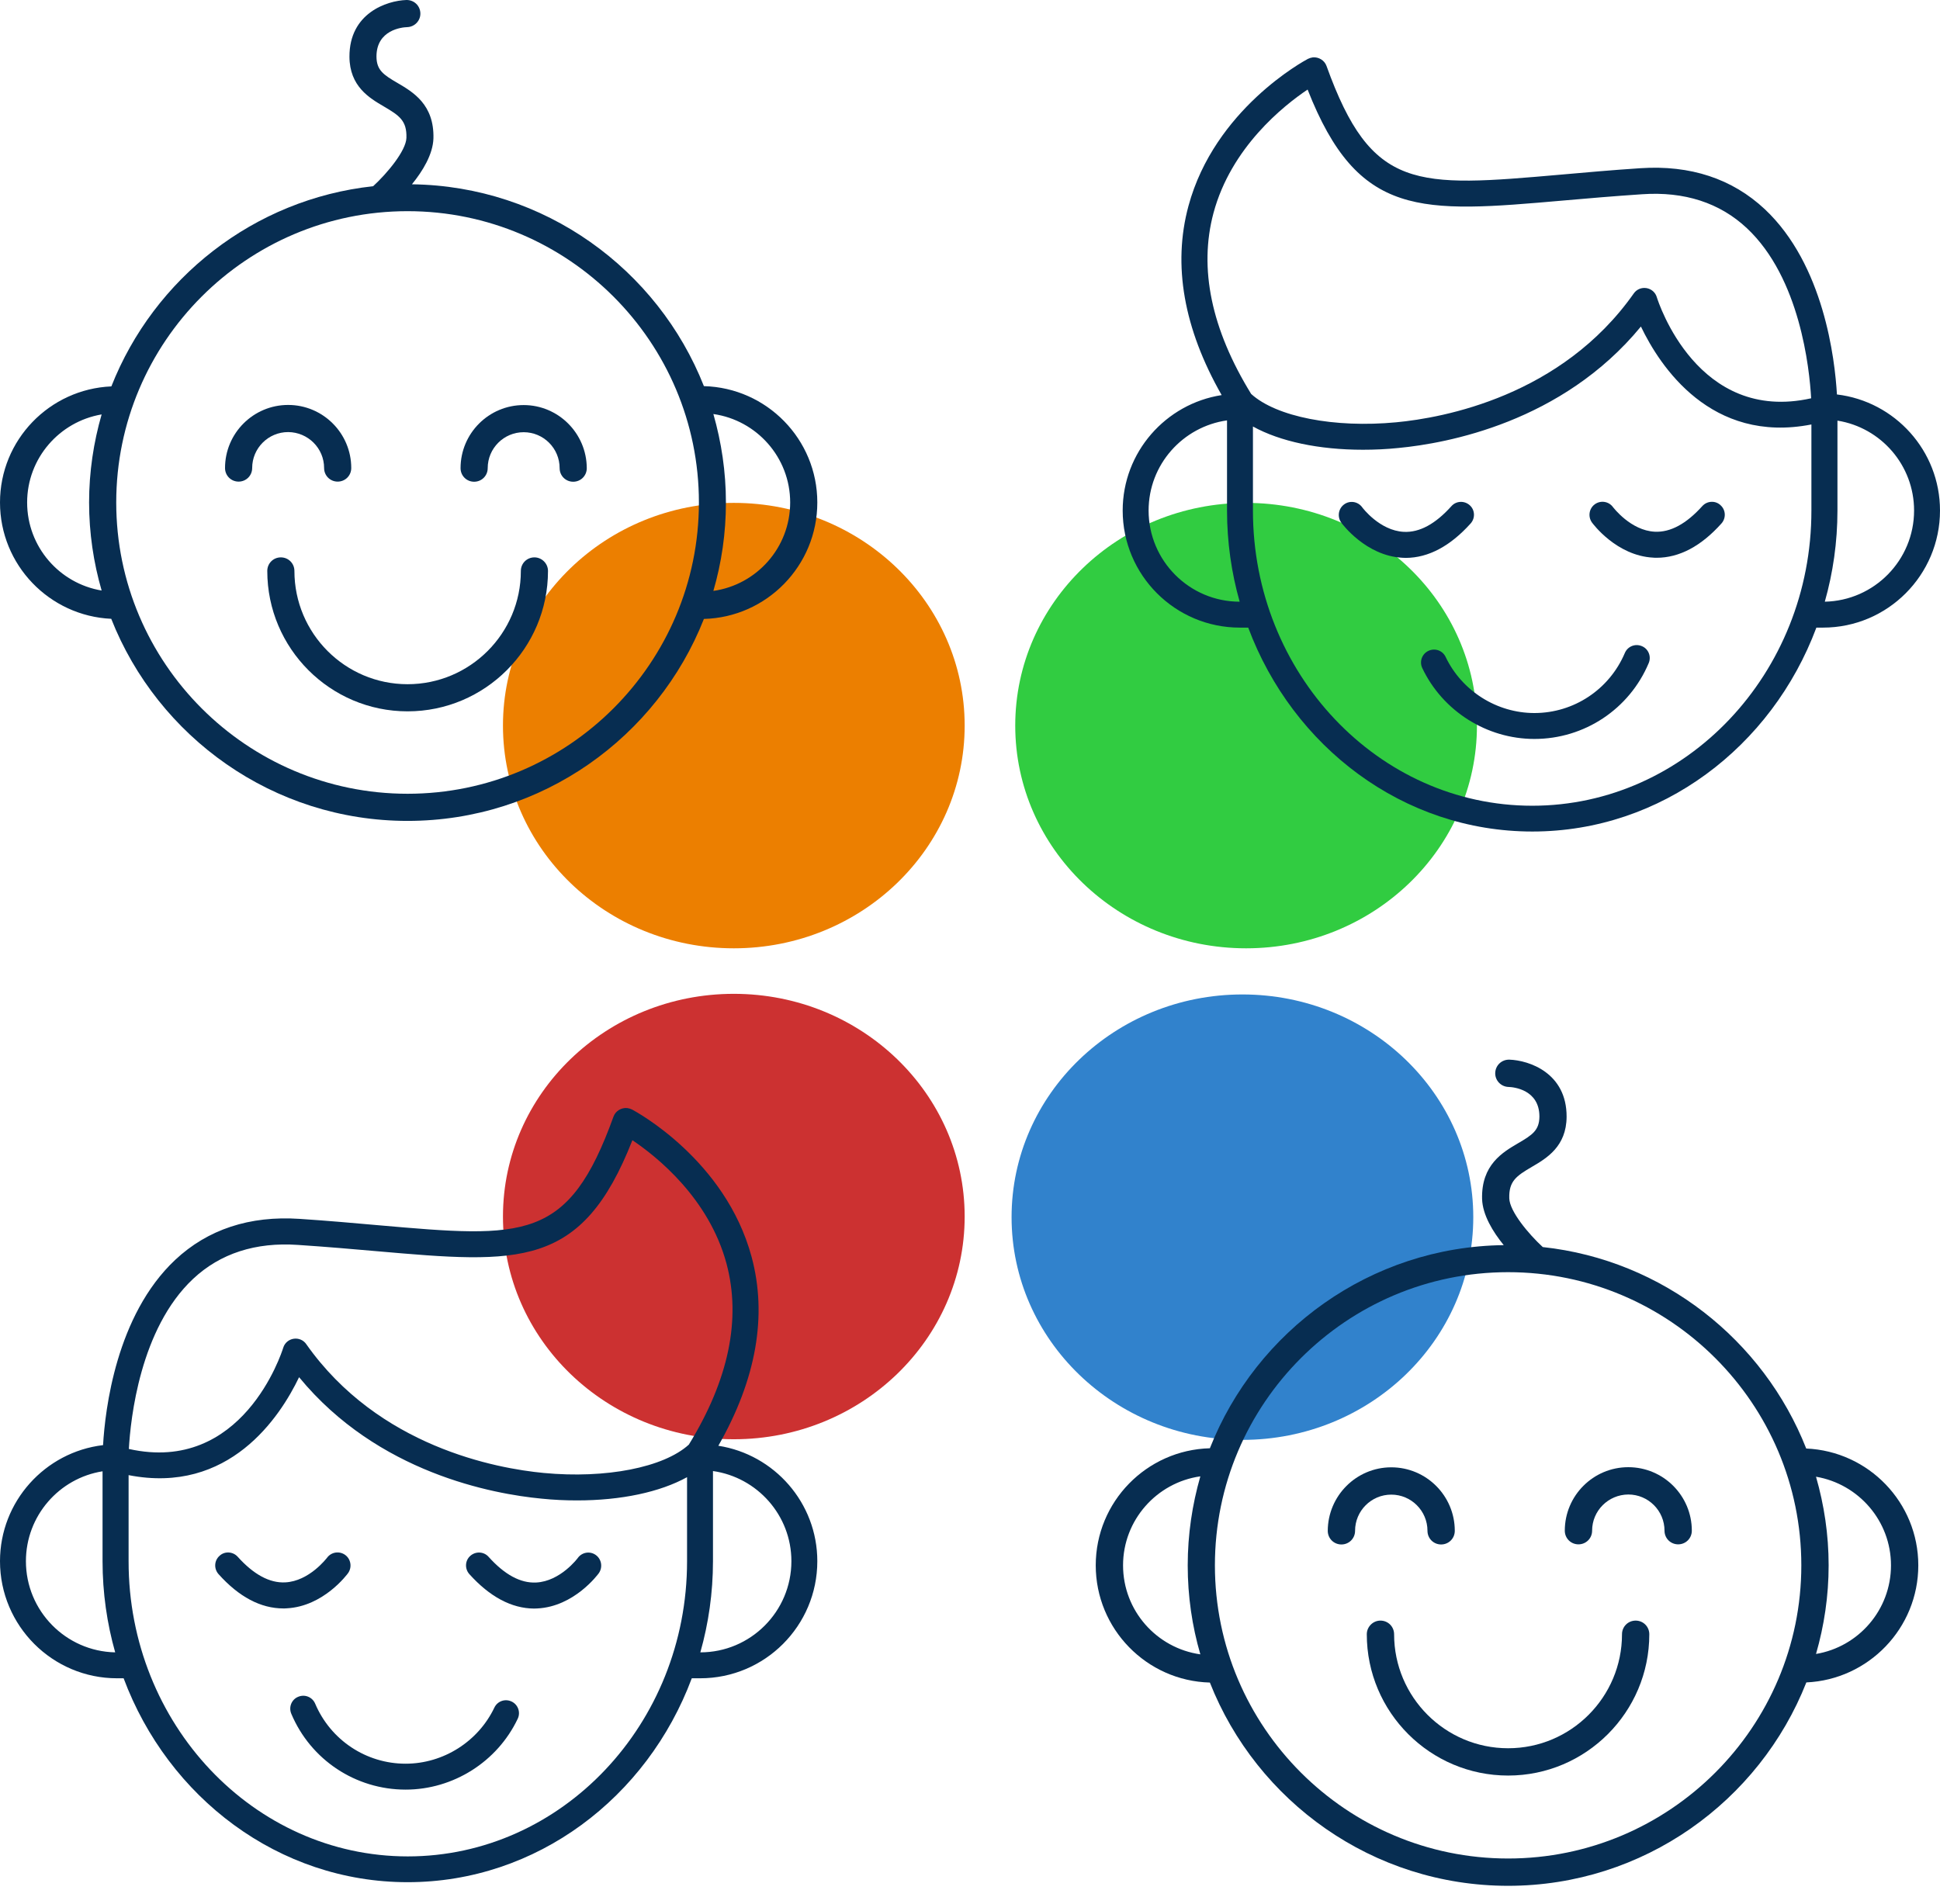 <svg width="216" height="212" viewBox="0 0 216 212" fill="none" xmlns="http://www.w3.org/2000/svg">
<ellipse cx="81.703" cy="80.801" rx="25.703" ry="24.801" fill="#EC7F00"/>
<ellipse cx="138.74" cy="80.801" rx="25.703" ry="24.801" fill="#31CC41"/>
<ellipse cx="81.703" cy="135.472" rx="25.703" ry="24.801" fill="#CC3131"/>
<ellipse cx="138.332" cy="135.541" rx="25.703" ry="24.801" fill="#3182CC"/>
<path d="M91 55.954C91 48.914 85.37 43.184 78.373 42.999C73.242 29.987 60.629 20.709 45.863 20.523C47.061 19.055 48.201 17.188 48.258 15.421C48.358 11.63 45.977 10.248 44.253 9.236C42.685 8.323 41.93 7.81 41.916 6.3C41.916 3.321 44.766 3.036 45.336 3.022C46.177 2.993 46.833 2.295 46.804 1.468C46.776 0.627 46.092 -0.014 45.251 0C43.056 0.071 38.894 1.468 38.908 6.314C38.923 9.62 41.132 10.917 42.742 11.858C44.467 12.87 45.308 13.44 45.251 15.35C45.208 16.789 43.113 19.298 41.545 20.737C28.248 22.177 17.131 31.013 12.399 43.028C5.501 43.327 0 48.999 0 55.954C0 62.909 5.501 68.596 12.385 68.909C17.573 82.064 30.4 91.414 45.379 91.414C60.358 91.414 73.185 82.078 78.373 68.924C85.37 68.738 91 62.995 91 55.954ZM3.021 55.954C3.021 51.037 6.613 46.947 11.316 46.149C10.418 49.27 9.919 52.548 9.919 55.954C9.919 59.361 10.418 62.653 11.316 65.76C6.613 64.976 3.021 60.885 3.021 55.954ZM45.379 88.392C27.492 88.392 12.941 73.841 12.941 55.954C12.941 38.068 27.492 23.516 45.379 23.516C63.265 23.516 77.817 38.068 77.817 55.954C77.817 73.841 63.265 88.392 45.379 88.392ZM79.427 65.802C80.339 62.667 80.824 59.375 80.824 55.954C80.824 52.534 80.325 49.241 79.427 46.106C84.245 46.79 87.978 50.937 87.978 55.954C87.978 60.971 84.259 65.118 79.427 65.802Z" fill="#072D51"/>
<path d="M36.086 52.12C36.086 52.961 36.756 53.631 37.597 53.631C38.438 53.631 39.108 52.961 39.108 52.12C39.108 48.244 35.958 45.094 32.082 45.094C28.205 45.094 25.055 48.244 25.055 52.12C25.055 52.961 25.725 53.631 26.566 53.631C27.407 53.631 28.077 52.961 28.077 52.12C28.077 49.911 29.872 48.115 32.082 48.115C34.291 48.13 36.086 49.911 36.086 52.12Z" fill="#072D51"/>
<path d="M58.306 45.108C54.429 45.108 51.279 48.258 51.279 52.135C51.279 52.975 51.949 53.645 52.79 53.645C53.631 53.645 54.301 52.975 54.301 52.135C54.301 49.925 56.096 48.13 58.306 48.13C60.515 48.13 62.31 49.925 62.31 52.135C62.31 52.975 62.98 53.645 63.821 53.645C64.662 53.645 65.332 52.975 65.332 52.135C65.318 48.258 62.168 45.108 58.306 45.108Z" fill="#072D51"/>
<path d="M59.503 62.068C58.662 62.068 57.992 62.738 57.992 63.579C57.992 70.534 52.334 76.192 45.379 76.192C38.424 76.192 32.78 70.534 32.78 63.579C32.78 62.738 32.11 62.068 31.269 62.068C30.428 62.068 29.759 62.738 29.759 63.579C29.759 72.202 36.77 79.214 45.379 79.214C54.001 79.214 61.014 72.202 61.014 63.579C61.014 62.752 60.329 62.068 59.503 62.068Z" fill="#072D51"/>
<path d="M182.799 71.951C182.06 71.639 181.221 71.98 180.908 72.719C179.188 76.772 175.235 79.402 170.841 79.402C166.647 79.402 162.765 76.942 160.959 73.16C160.618 72.435 159.765 72.136 159.04 72.478C158.315 72.819 158.016 73.686 158.357 74.397C160.632 79.189 165.538 82.288 170.841 82.288C176.401 82.288 181.406 78.975 183.567 73.843C183.88 73.103 183.539 72.25 182.799 71.951Z" fill="#072D51"/>
<path d="M163.746 58.287C164.272 57.69 164.23 56.78 163.632 56.254C163.035 55.728 162.125 55.77 161.599 56.368C159.822 58.344 158.059 59.311 156.31 59.226C153.608 59.098 151.674 56.51 151.66 56.481C151.191 55.842 150.295 55.699 149.655 56.169C149.015 56.638 148.873 57.533 149.328 58.188C149.442 58.344 152.073 61.899 156.153 62.112C156.281 62.112 156.409 62.126 156.537 62.126C159.04 62.112 161.471 60.818 163.746 58.287Z" fill="#072D51"/>
<path d="M189.539 56.353C187.762 58.33 185.984 59.297 184.25 59.211C181.562 59.083 179.628 56.51 179.586 56.467C179.117 55.827 178.221 55.685 177.567 56.154C176.927 56.623 176.785 57.519 177.24 58.173C177.353 58.33 179.984 61.885 184.065 62.098C184.193 62.112 184.321 62.112 184.449 62.112C186.965 62.112 189.397 60.832 191.672 58.287C192.198 57.69 192.155 56.78 191.558 56.254C190.989 55.714 190.065 55.77 189.539 56.353Z" fill="#072D51"/>
<path d="M204.525 43.926C204.298 39.988 203.075 29.48 196.492 23.295C192.866 19.897 188.202 18.361 182.643 18.731C179.401 18.944 176.443 19.214 173.841 19.442C157.604 20.863 152.712 21.29 147.693 7.341C147.466 6.716 146.826 6.332 146.172 6.389C145.973 6.417 145.788 6.474 145.617 6.559C145.191 6.787 135.238 12.162 132.323 22.939C130.545 29.508 131.797 36.589 136.02 43.997C129.792 44.964 125 50.353 125 56.851C125 64.046 130.844 69.89 138.039 69.89H138.977C143.939 83.17 156.239 92.597 170.614 92.597C184.975 92.597 197.274 83.17 202.236 69.89H202.976C210.156 69.89 216 64.046 216 56.851C216 50.197 210.981 44.694 204.525 43.926ZM135.11 23.721C137.072 16.413 142.901 11.778 145.589 9.972C151.219 24.319 158.144 23.721 174.083 22.328C176.671 22.101 179.614 21.845 182.828 21.631C187.548 21.304 191.487 22.584 194.501 25.413C200.416 30.959 201.468 41.026 201.653 44.353C189.013 47.182 184.648 33.675 184.463 33.077C184.306 32.551 183.851 32.167 183.311 32.082C182.757 31.997 182.216 32.224 181.903 32.679C173.856 44.111 160.732 46.528 155.457 47.026C148.546 47.68 142.105 46.414 139.304 43.869C134.868 36.66 133.46 29.892 135.11 23.721ZM127.886 56.851C127.886 51.732 131.697 47.509 136.617 46.813V56.851C136.617 60.377 137.114 63.79 138.024 67.003C132.436 67.003 127.886 62.453 127.886 56.851ZM170.6 89.725C153.452 89.725 139.503 74.98 139.503 56.865V47.495C142.517 49.159 146.84 50.083 151.745 50.083C153.039 50.083 154.362 50.026 155.727 49.884C161.073 49.372 173.927 47.04 182.7 36.362C184.818 40.784 190.492 49.457 201.682 47.268V56.851C201.696 74.98 187.747 89.725 170.6 89.725ZM203.175 67.003C204.085 63.79 204.582 60.377 204.582 56.851V46.841C209.417 47.609 213.114 51.803 213.114 56.851C213.114 62.382 208.677 66.889 203.175 67.003Z" fill="#072D51"/>
<path d="M122 174.313C122 167.227 127.666 161.461 134.708 161.275C139.872 148.179 152.566 138.841 167.426 138.655C166.221 137.178 165.074 135.299 165.016 133.52C164.916 129.705 167.311 128.313 169.047 127.295C170.625 126.377 171.385 125.861 171.399 124.34C171.399 121.342 168.531 121.055 167.957 121.041C167.111 121.012 166.451 120.31 166.479 119.478C166.508 118.631 167.197 117.986 168.043 118C170.252 118.072 174.44 119.478 174.426 124.354C174.411 127.682 172.188 128.987 170.567 129.934C168.832 130.952 167.986 131.526 168.043 133.448C168.086 134.897 170.194 137.421 171.772 138.87C185.155 140.319 196.343 149.212 201.105 161.304C208.047 161.605 213.584 167.313 213.584 174.313C213.584 181.313 208.047 187.036 201.119 187.351C195.898 200.591 182.989 210 167.914 210C152.839 210 139.929 200.605 134.708 187.366C127.666 187.179 122 181.399 122 174.313ZM210.543 174.313C210.543 169.365 206.928 165.248 202.195 164.445C203.099 167.586 203.601 170.885 203.601 174.313C203.601 177.741 203.099 181.055 202.195 184.182C206.928 183.393 210.543 179.276 210.543 174.313ZM167.914 206.959C185.915 206.959 200.56 192.314 200.56 174.313C200.56 156.312 185.915 141.667 167.914 141.667C149.913 141.667 135.268 156.312 135.268 174.313C135.268 192.314 149.913 206.959 167.914 206.959ZM133.647 184.225C132.729 181.069 132.241 177.756 132.241 174.313C132.241 170.871 132.743 167.557 133.647 164.402C128.799 165.09 125.041 169.264 125.041 174.313C125.041 179.362 128.785 183.536 133.647 184.225Z" fill="#072D51"/>
<path d="M177.266 170.455C177.266 171.301 176.592 171.975 175.745 171.975C174.899 171.975 174.225 171.301 174.225 170.455C174.225 166.553 177.395 163.383 181.296 163.383C185.198 163.383 188.368 166.553 188.368 170.455C188.368 171.301 187.694 171.975 186.847 171.975C186.001 171.975 185.327 171.301 185.327 170.455C185.327 168.231 183.52 166.424 181.296 166.424C179.073 166.438 177.266 168.231 177.266 170.455Z" fill="#072D51"/>
<path d="M154.904 163.398C158.806 163.398 161.976 166.568 161.976 170.469C161.976 171.315 161.301 171.989 160.455 171.989C159.609 171.989 158.935 171.315 158.935 170.469C158.935 168.246 157.127 166.438 154.904 166.438C152.681 166.438 150.874 168.246 150.874 170.469C150.874 171.315 150.2 171.989 149.353 171.989C148.507 171.989 147.833 171.315 147.833 170.469C147.847 166.568 151.017 163.398 154.904 163.398Z" fill="#072D51"/>
<path d="M153.699 180.467C154.546 180.467 155.22 181.141 155.22 181.987C155.22 188.987 160.914 194.681 167.914 194.681C174.913 194.681 180.594 188.987 180.594 181.987C180.594 181.141 181.268 180.467 182.114 180.467C182.96 180.467 183.634 181.141 183.634 181.987C183.634 190.665 176.577 197.722 167.914 197.722C159.236 197.722 152.179 190.665 152.179 181.987C152.179 181.155 152.867 180.467 153.699 180.467Z" fill="#072D51"/>
<g clip-path="url(#clip0)">
<path d="M33.201 188.951C33.94 188.639 34.779 188.98 35.092 189.719C36.812 193.772 40.765 196.402 45.159 196.402C49.353 196.402 53.235 193.942 55.041 190.16C55.382 189.435 56.235 189.136 56.96 189.478C57.685 189.819 57.984 190.686 57.643 191.397C55.368 196.189 50.462 199.288 45.159 199.288C39.599 199.288 34.594 195.975 32.433 190.843C32.12 190.103 32.461 189.25 33.201 188.951Z" fill="#072D51"/>
<path d="M52.254 175.287C51.728 174.69 51.77 173.78 52.368 173.254C52.965 172.728 53.875 172.77 54.401 173.368C56.178 175.344 57.941 176.311 59.69 176.226C62.392 176.098 64.326 173.51 64.34 173.481C64.809 172.842 65.705 172.699 66.345 173.169C66.985 173.638 67.127 174.534 66.672 175.188C66.558 175.344 63.928 178.899 59.847 179.112C59.719 179.112 59.591 179.126 59.463 179.126C56.96 179.112 54.529 177.818 52.254 175.287Z" fill="#072D51"/>
<path d="M26.461 173.353C28.238 175.33 30.016 176.297 31.75 176.211C34.438 176.083 36.372 173.51 36.414 173.467C36.883 172.827 37.779 172.685 38.433 173.154C39.073 173.624 39.215 174.519 38.76 175.173C38.647 175.33 36.016 178.884 31.935 179.098C31.807 179.112 31.679 179.112 31.552 179.112C29.035 179.112 26.603 177.832 24.328 175.287C23.802 174.69 23.845 173.78 24.442 173.254C25.011 172.714 25.935 172.77 26.461 173.353Z" fill="#072D51"/>
<path d="M11.475 160.926C11.702 156.988 12.925 146.48 19.508 140.295C23.134 136.897 27.798 135.361 33.357 135.731C36.599 135.944 39.557 136.214 42.159 136.442C58.397 137.863 63.288 138.29 68.307 124.341C68.534 123.716 69.174 123.332 69.828 123.389C70.027 123.417 70.212 123.474 70.383 123.559C70.809 123.787 80.763 129.162 83.677 139.939C85.455 146.508 84.204 153.589 79.981 160.997C86.208 161.964 91 167.353 91 173.851C91 181.046 85.156 186.89 77.962 186.89H77.023C72.061 200.17 59.761 209.597 45.386 209.597C31.025 209.597 18.726 200.17 13.764 186.89H13.024C5.844 186.89 6.10352e-05 181.046 6.10352e-05 173.851C6.10352e-05 167.197 5.019 161.694 11.475 160.926ZM80.891 140.721C78.928 133.413 73.099 128.778 70.411 126.972C64.781 141.319 57.856 140.721 41.917 139.328C39.329 139.1 36.386 138.845 33.172 138.631C28.452 138.304 24.513 139.584 21.499 142.413C15.584 147.959 14.532 158.026 14.347 161.353C26.987 164.182 31.352 150.675 31.537 150.077C31.694 149.551 32.149 149.167 32.689 149.082C33.243 148.997 33.784 149.224 34.097 149.679C42.144 161.111 55.268 163.528 60.544 164.026C67.454 164.68 73.895 163.415 76.696 160.869C81.132 153.66 82.54 146.892 80.891 140.721ZM88.114 173.851C88.114 168.732 84.303 164.509 79.383 163.813V173.851C79.383 177.377 78.886 180.79 77.976 184.003C83.564 184.003 88.114 179.453 88.114 173.851ZM45.401 206.725C62.548 206.725 76.497 191.98 76.497 173.865V164.495C73.483 166.159 69.16 167.083 64.255 167.083C62.961 167.083 61.638 167.026 60.273 166.884C54.927 166.372 42.073 164.04 33.3 153.362C31.182 157.784 25.509 166.457 14.318 164.268V173.851C14.304 191.98 28.253 206.725 45.401 206.725ZM12.825 184.003C11.915 180.79 11.418 177.377 11.418 173.851V163.841C6.583 164.609 2.886 168.803 2.886 173.851C2.886 179.382 7.323 183.89 12.825 184.003Z" fill="#072D51"/>
</g>
<defs>
<clipPath id="clip0">
<rect width="91" height="91" fill="white" transform="matrix(-1 0 0 1 91 121)"/>
</clipPath>
</defs>
</svg>
